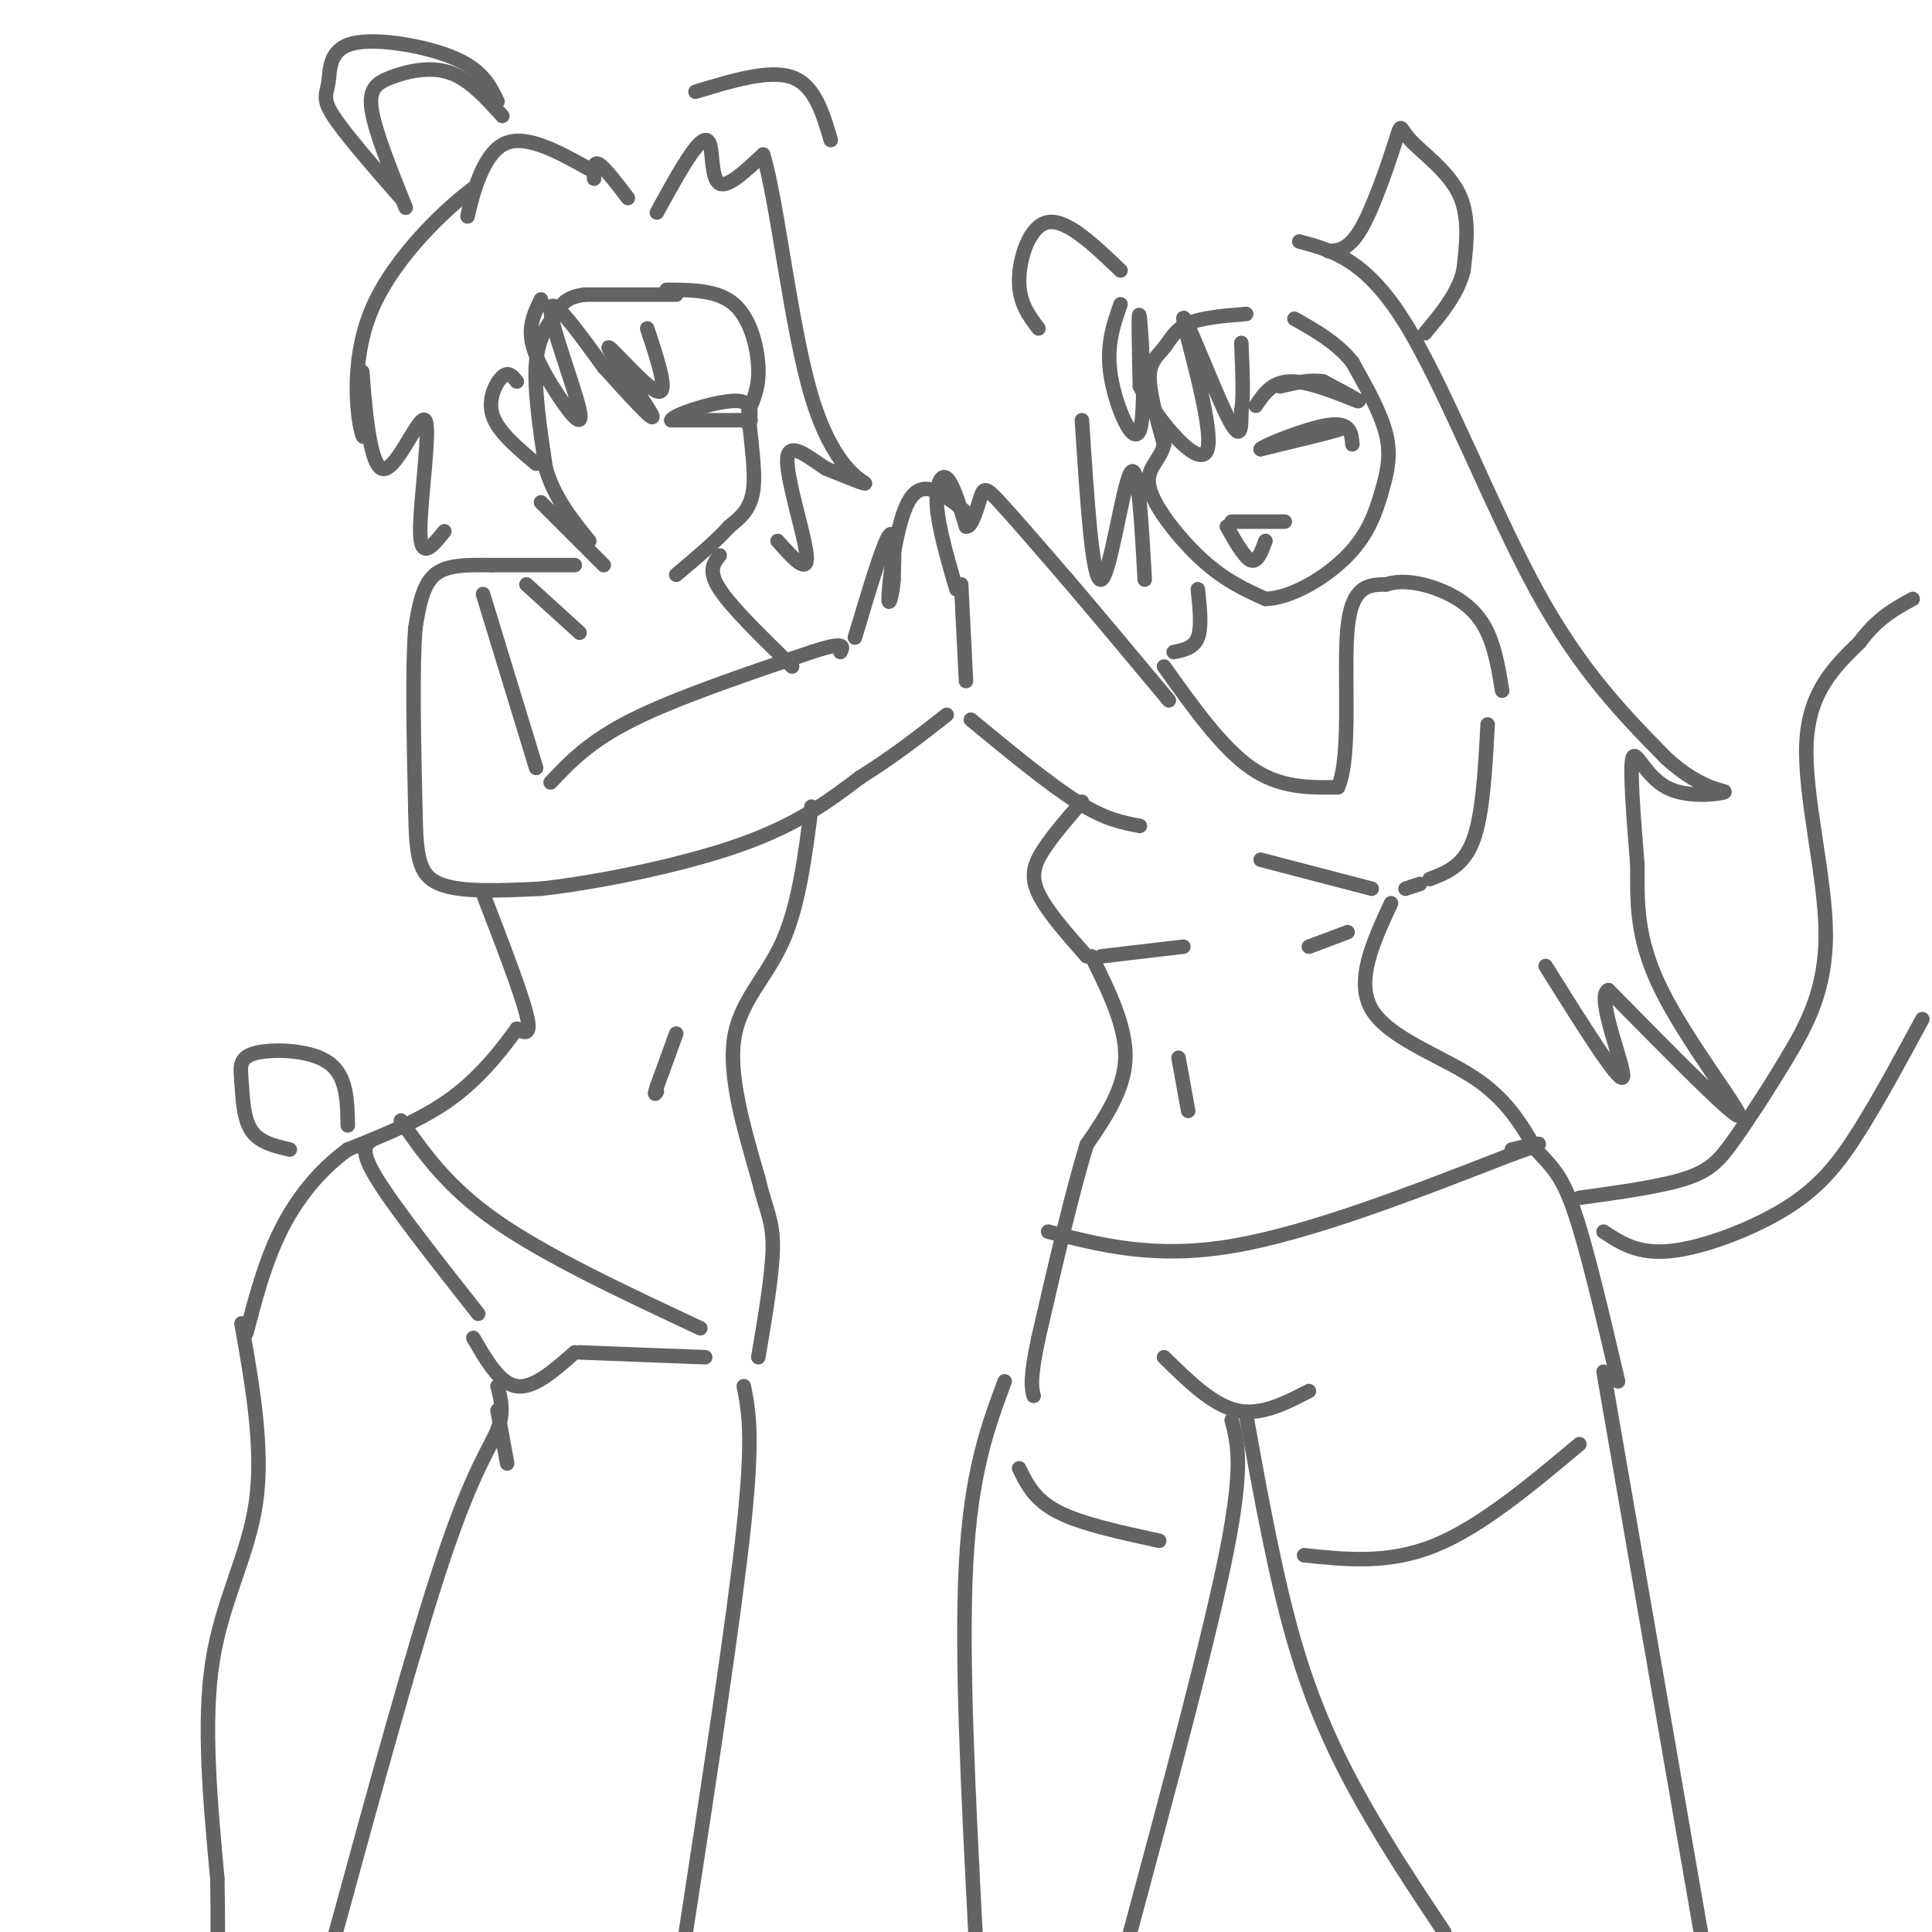 <svg viewBox='0 0 400 400' version='1.1' xmlns='http://www.w3.org/2000/svg' xmlns:xlink='http://www.w3.org/1999/xlink'><g fill='none' stroke='rgb(99,99,100)' stroke-width='3' stroke-linecap='round' stroke-linejoin='round'><path d='M140,61c0.000,0.000 -19.000,0.000 -19,0'/><path d='M121,61c-4.036,0.571 -4.625,2.000 -6,4c-1.375,2.000 -3.536,4.571 -4,10c-0.464,5.429 0.768,13.714 2,22'/><path d='M113,97c1.833,6.167 5.417,10.583 9,15'/><path d='M138,60c5.311,0.022 10.622,0.044 14,3c3.378,2.956 4.822,8.844 5,13c0.178,4.156 -0.911,6.578 -2,9'/><path d='M155,85c0.133,4.600 1.467,11.600 1,16c-0.467,4.400 -2.733,6.200 -5,8'/><path d='M151,109c-2.667,3.000 -6.833,6.500 -11,10'/><path d='M125,117c0.000,0.000 -13.000,-13.000 -13,-13'/><path d='M107,79c-0.844,-1.089 -1.689,-2.178 -3,-1c-1.311,1.178 -3.089,4.622 -2,8c1.089,3.378 5.044,6.689 9,10'/><path d='M112,62c-1.195,2.443 -2.389,4.887 -2,8c0.389,3.113 2.362,6.896 5,11c2.638,4.104 5.941,8.528 5,4c-0.941,-4.528 -6.126,-18.008 -6,-21c0.126,-2.992 5.563,4.504 11,12'/><path d='M125,76c4.678,5.155 10.872,12.041 10,10c-0.872,-2.041 -8.812,-13.011 -9,-14c-0.188,-0.989 7.375,8.003 10,9c2.625,0.997 0.313,-6.002 -2,-13'/><path d='M119,117c0.000,0.000 -17.000,0.000 -17,0'/><path d='M102,117c-5.133,-0.044 -9.467,-0.156 -12,2c-2.533,2.156 -3.267,6.578 -4,11'/><path d='M86,130c-0.667,8.167 -0.333,23.083 0,38'/><path d='M86,168c0.178,9.200 0.622,13.200 5,15c4.378,1.800 12.689,1.400 21,1'/><path d='M112,184c11.267,-1.222 28.933,-4.778 41,-9c12.067,-4.222 18.533,-9.111 25,-14'/><path d='M178,161c7.167,-4.500 12.583,-8.750 18,-13'/><path d='M100,123c0.000,0.000 11.000,36.000 11,36'/><path d='M114,162c4.000,-4.250 8.000,-8.500 17,-13c9.000,-4.500 23.000,-9.250 37,-14'/><path d='M168,135c7.167,-2.333 6.583,-1.167 6,0'/><path d='M177,132c2.833,-9.500 5.667,-19.000 7,-21c1.333,-2.000 1.167,3.500 1,9'/><path d='M185,120c-0.203,3.195 -1.209,6.681 -1,3c0.209,-3.681 1.633,-14.530 4,-19c2.367,-4.470 5.676,-2.563 8,-1c2.324,1.563 3.662,2.781 5,4'/><path d='M198,122c-1.822,-6.289 -3.644,-12.578 -4,-17c-0.356,-4.422 0.756,-6.978 2,-6c1.244,0.978 2.622,5.489 4,10'/><path d='M200,109c1.226,0.321 2.292,-3.875 3,-6c0.708,-2.125 1.060,-2.179 4,1c2.940,3.179 8.470,9.589 14,16'/><path d='M221,120c5.833,6.833 13.417,15.917 21,25'/><path d='M200,141c0.000,0.000 -1.000,-20.000 -1,-20'/><path d='M201,149c8.083,6.667 16.167,13.333 22,17c5.833,3.667 9.417,4.333 13,5'/><path d='M241,138c6.000,8.417 12.000,16.833 18,21c6.000,4.167 12.000,4.083 18,4'/><path d='M277,163c2.889,-6.311 1.111,-24.089 2,-33c0.889,-8.911 4.444,-8.956 8,-9'/><path d='M287,121c3.738,-1.274 9.083,0.042 13,2c3.917,1.958 6.405,4.560 8,8c1.595,3.440 2.298,7.720 3,12'/><path d='M258,65c-4.613,0.375 -9.226,0.750 -12,2c-2.774,1.250 -3.708,3.375 -5,5c-1.292,1.625 -2.940,2.750 -3,6c-0.060,3.250 1.470,8.625 3,14'/><path d='M241,92c-0.714,3.405 -4.000,4.917 -3,9c1.000,4.083 6.286,10.738 11,15c4.714,4.262 8.857,6.131 13,8'/><path d='M262,124c5.475,-0.156 12.663,-4.547 17,-9c4.337,-4.453 5.821,-8.968 7,-13c1.179,-4.032 2.051,-7.581 1,-12c-1.051,-4.419 -4.026,-9.710 -7,-15'/><path d='M280,75c-3.167,-4.000 -7.583,-6.500 -12,-9'/><path d='M149,115c-1.250,1.583 -2.500,3.167 0,7c2.500,3.833 8.750,9.917 15,16'/><path d='M224,166c-3.044,3.511 -6.089,7.022 -8,10c-1.911,2.978 -2.689,5.422 -1,9c1.689,3.578 5.844,8.289 10,13'/><path d='M308,150c-0.500,9.333 -1.000,18.667 -3,24c-2.000,5.333 -5.500,6.667 -9,8'/><path d='M294,183c0.000,0.000 -3.000,1.000 -3,1'/><path d='M284,184c0.000,0.000 -23.000,-6.000 -23,-6'/><path d='M248,122c0.417,3.917 0.833,7.833 0,10c-0.833,2.167 -2.917,2.583 -5,3'/><path d='M100,185c3.917,10.167 7.833,20.333 9,25c1.167,4.667 -0.417,3.833 -2,3'/><path d='M107,213c-2.222,3.089 -6.778,9.311 -13,14c-6.222,4.689 -14.111,7.844 -22,11'/><path d='M72,238c-6.222,4.556 -10.778,10.444 -14,17c-3.222,6.556 -5.111,13.778 -7,21'/><path d='M288,187c-3.733,8.067 -7.467,16.133 -4,22c3.467,5.867 14.133,9.533 21,14c6.867,4.467 9.933,9.733 13,15'/><path d='M318,238c3.400,3.667 5.400,5.333 8,13c2.600,7.667 5.800,21.333 9,35'/><path d='M226,198c3.583,7.250 7.167,14.500 7,21c-0.167,6.500 -4.083,12.250 -8,18'/><path d='M225,237c-3.000,9.667 -6.500,24.833 -10,40'/><path d='M215,277c-1.833,8.667 -1.417,10.333 -1,12'/><path d='M241,281c5.000,4.917 10.000,9.833 15,11c5.000,1.167 10.000,-1.417 15,-4'/><path d='M98,277c2.750,4.750 5.500,9.500 9,10c3.500,0.500 7.750,-3.250 12,-7'/><path d='M168,167c-1.311,10.244 -2.622,20.489 -6,28c-3.378,7.511 -8.822,12.289 -10,20c-1.178,7.711 1.911,18.356 5,29'/><path d='M157,244c1.578,6.600 3.022,8.600 3,14c-0.022,5.400 -1.511,14.200 -3,23'/><path d='M103,287c0.711,2.689 1.422,5.378 0,9c-1.422,3.622 -4.978,8.178 -11,26c-6.022,17.822 -14.511,48.911 -23,80'/><path d='M103,292c0.000,0.000 2.000,11.000 2,11'/><path d='M154,287c1.000,5.083 2.000,10.167 0,29c-2.000,18.833 -7.000,51.417 -12,84'/><path d='M50,274c2.289,12.956 4.578,25.911 3,37c-1.578,11.089 -7.022,20.311 -9,33c-1.978,12.689 -0.489,28.844 1,45'/><path d='M45,389c0.167,10.000 0.083,12.500 0,15'/><path d='M255,294c1.250,4.667 2.500,9.333 -1,27c-3.500,17.667 -11.750,48.333 -20,79'/><path d='M258,293c3.044,16.778 6.089,33.556 10,47c3.911,13.444 8.689,23.556 14,33c5.311,9.444 11.156,18.222 17,27'/><path d='M208,286c-3.500,9.417 -7.000,18.833 -8,38c-1.000,19.167 0.500,48.083 2,77'/><path d='M244,219c0.000,0.000 2.000,11.000 2,11'/><path d='M140,214c0.000,0.000 -4.000,11.000 -4,11'/><path d='M136,225c-0.667,2.000 -0.333,1.500 0,1'/><path d='M130,41c-2.417,-3.167 -4.833,-6.333 -6,-7c-1.167,-0.667 -1.083,1.167 -1,3'/><path d='M122,35c-6.800,-3.778 -13.600,-7.556 -18,-5c-4.400,2.556 -6.400,11.444 -7,14c-0.600,2.556 0.200,-1.222 1,-5'/><path d='M98,39c-4.476,3.179 -16.167,13.625 -21,25c-4.833,11.375 -2.810,23.679 -2,26c0.810,2.321 0.405,-5.339 0,-13'/><path d='M75,77c0.329,3.491 1.150,18.719 4,20c2.850,1.281 7.729,-11.386 9,-10c1.271,1.386 -1.065,16.825 -1,23c0.065,6.175 2.533,3.088 5,0'/><path d='M136,44c2.512,-4.571 5.024,-9.143 7,-12c1.976,-2.857 3.417,-4.000 4,-2c0.583,2.000 0.310,7.143 2,8c1.690,0.857 5.345,-2.571 9,-6'/><path d='M158,32c2.905,9.274 5.667,35.458 10,50c4.333,14.542 10.238,17.440 11,18c0.762,0.560 -3.619,-1.220 -8,-3'/><path d='M171,97c-3.357,-2.143 -7.750,-6.000 -8,-2c-0.250,4.000 3.643,15.857 4,20c0.357,4.143 -2.821,0.571 -6,-3'/><path d='M232,63c-1.524,4.327 -3.048,8.655 -2,15c1.048,6.345 4.667,14.708 6,11c1.333,-3.708 0.381,-19.488 0,-23c-0.381,-3.512 -0.190,5.244 0,14'/><path d='M236,80c3.608,7.069 12.627,17.740 14,13c1.373,-4.740 -4.900,-24.892 -5,-27c-0.100,-2.108 5.971,13.826 9,20c3.029,6.174 3.014,2.587 3,-1'/><path d='M257,85c0.500,-2.500 0.250,-8.250 0,-14'/><path d='M269,50c6.889,1.844 13.778,3.689 22,17c8.222,13.311 17.778,38.089 27,55c9.222,16.911 18.111,25.956 27,35'/><path d='M345,157c7.507,6.895 12.775,6.632 12,7c-0.775,0.368 -7.593,1.368 -12,-1c-4.407,-2.368 -6.402,-8.105 -7,-6c-0.598,2.105 0.201,12.053 1,22'/><path d='M339,179c0.012,7.429 -0.458,15.000 5,26c5.458,11.000 16.845,25.429 16,26c-0.845,0.571 -13.923,-12.714 -27,-26'/><path d='M333,205c-2.822,0.978 3.622,16.422 3,18c-0.622,1.578 -8.311,-10.711 -16,-23'/><path d='M228,198c0.000,0.000 17.000,-2.000 17,-2'/><path d='M279,193c0.000,0.000 -8.000,3.000 -8,3'/><path d='M224,87c1.089,16.867 2.178,33.733 4,33c1.822,-0.733 4.378,-19.067 6,-22c1.622,-2.933 2.311,9.533 3,22'/><path d='M275,52c2.179,-0.137 4.357,-0.274 7,-5c2.643,-4.726 5.750,-14.040 7,-18c1.250,-3.960 0.644,-2.566 3,0c2.356,2.566 7.673,6.305 10,11c2.327,4.695 1.663,10.348 1,16'/><path d='M303,56c-1.167,4.833 -4.583,8.917 -8,13'/><path d='M232,56c-5.578,-5.333 -11.156,-10.667 -15,-10c-3.844,0.667 -5.956,7.333 -6,12c-0.044,4.667 1.978,7.333 4,10'/><path d='M103,21c-1.563,-3.250 -3.126,-6.501 -9,-9c-5.874,-2.499 -16.059,-4.247 -21,-3c-4.941,1.247 -4.638,5.490 -5,8c-0.362,2.510 -1.389,3.289 1,7c2.389,3.711 8.195,10.356 14,17'/><path d='M84,43c-3.119,-7.744 -6.238,-15.488 -7,-20c-0.762,-4.512 0.833,-5.792 4,-7c3.167,-1.208 7.905,-2.345 12,-1c4.095,1.345 7.548,5.173 11,9'/><path d='M144,19c7.667,-2.333 15.333,-4.667 20,-3c4.667,1.667 6.333,7.333 8,13'/><path d='M72,233c-0.086,-5.159 -0.172,-10.319 -4,-13c-3.828,-2.681 -11.397,-2.884 -15,-2c-3.603,0.884 -3.239,2.853 -3,6c0.239,3.147 0.354,7.470 2,10c1.646,2.530 4.823,3.265 8,4'/><path d='M327,248c8.421,-1.164 16.843,-2.327 22,-4c5.157,-1.673 7.050,-3.854 10,-8c2.950,-4.146 6.956,-10.256 11,-17c4.044,-6.744 8.127,-14.124 8,-26c-0.127,-11.876 -4.465,-28.250 -4,-39c0.465,-10.750 5.732,-15.875 11,-21'/><path d='M385,133c3.667,-5.000 7.333,-7.000 11,-9'/><path d='M332,255c3.571,2.369 7.143,4.738 14,4c6.857,-0.738 17.000,-4.583 24,-9c7.000,-4.417 10.857,-9.405 15,-16c4.143,-6.595 8.571,-14.798 13,-23'/><path d='M332,284c0.000,0.000 21.000,121.000 21,121'/><path d='M217,255c11.000,2.833 22.000,5.667 38,3c16.000,-2.667 37.000,-10.833 58,-19'/><path d='M313,239c9.667,-3.333 4.833,-2.167 0,-1'/><path d='M211,304c1.583,3.250 3.167,6.500 8,9c4.833,2.500 12.917,4.250 21,6'/><path d='M270,322c8.750,0.917 17.500,1.833 27,-2c9.500,-3.833 19.750,-12.417 30,-21'/><path d='M83,232c4.833,6.917 9.667,13.833 20,21c10.333,7.167 26.167,14.583 42,22'/><path d='M77,236c-1.333,1.000 -2.667,2.000 1,8c3.667,6.000 12.333,17.000 21,28'/><path d='M120,280c0.000,0.000 26.000,1.000 26,1'/><path d='M109,121c0.000,0.000 11.000,10.000 11,10'/><path d='M274,89c2.583,-0.333 5.167,-0.667 3,0c-2.167,0.667 -9.083,2.333 -16,4'/><path d='M261,93c0.400,-0.667 9.400,-4.333 14,-5c4.600,-0.667 4.800,1.667 5,4'/><path d='M255,108c0.000,0.000 11.000,0.000 11,0'/><path d='M149,87c3.833,0.000 7.667,0.000 6,0c-1.667,0.000 -8.833,0.000 -16,0'/><path d='M139,87c0.267,-1.111 8.933,-3.889 13,-4c4.067,-0.111 3.533,2.444 3,5'/><path d='M260,84c1.778,-2.644 3.556,-5.289 8,-5c4.444,0.289 11.556,3.511 13,4c1.444,0.489 -2.778,-1.756 -7,-4'/><path d='M274,79c-2.667,-0.500 -5.833,0.250 -9,1'/><path d='M254,109c1.833,3.250 3.667,6.500 5,7c1.333,0.500 2.167,-1.750 3,-4'/></g>
</svg>